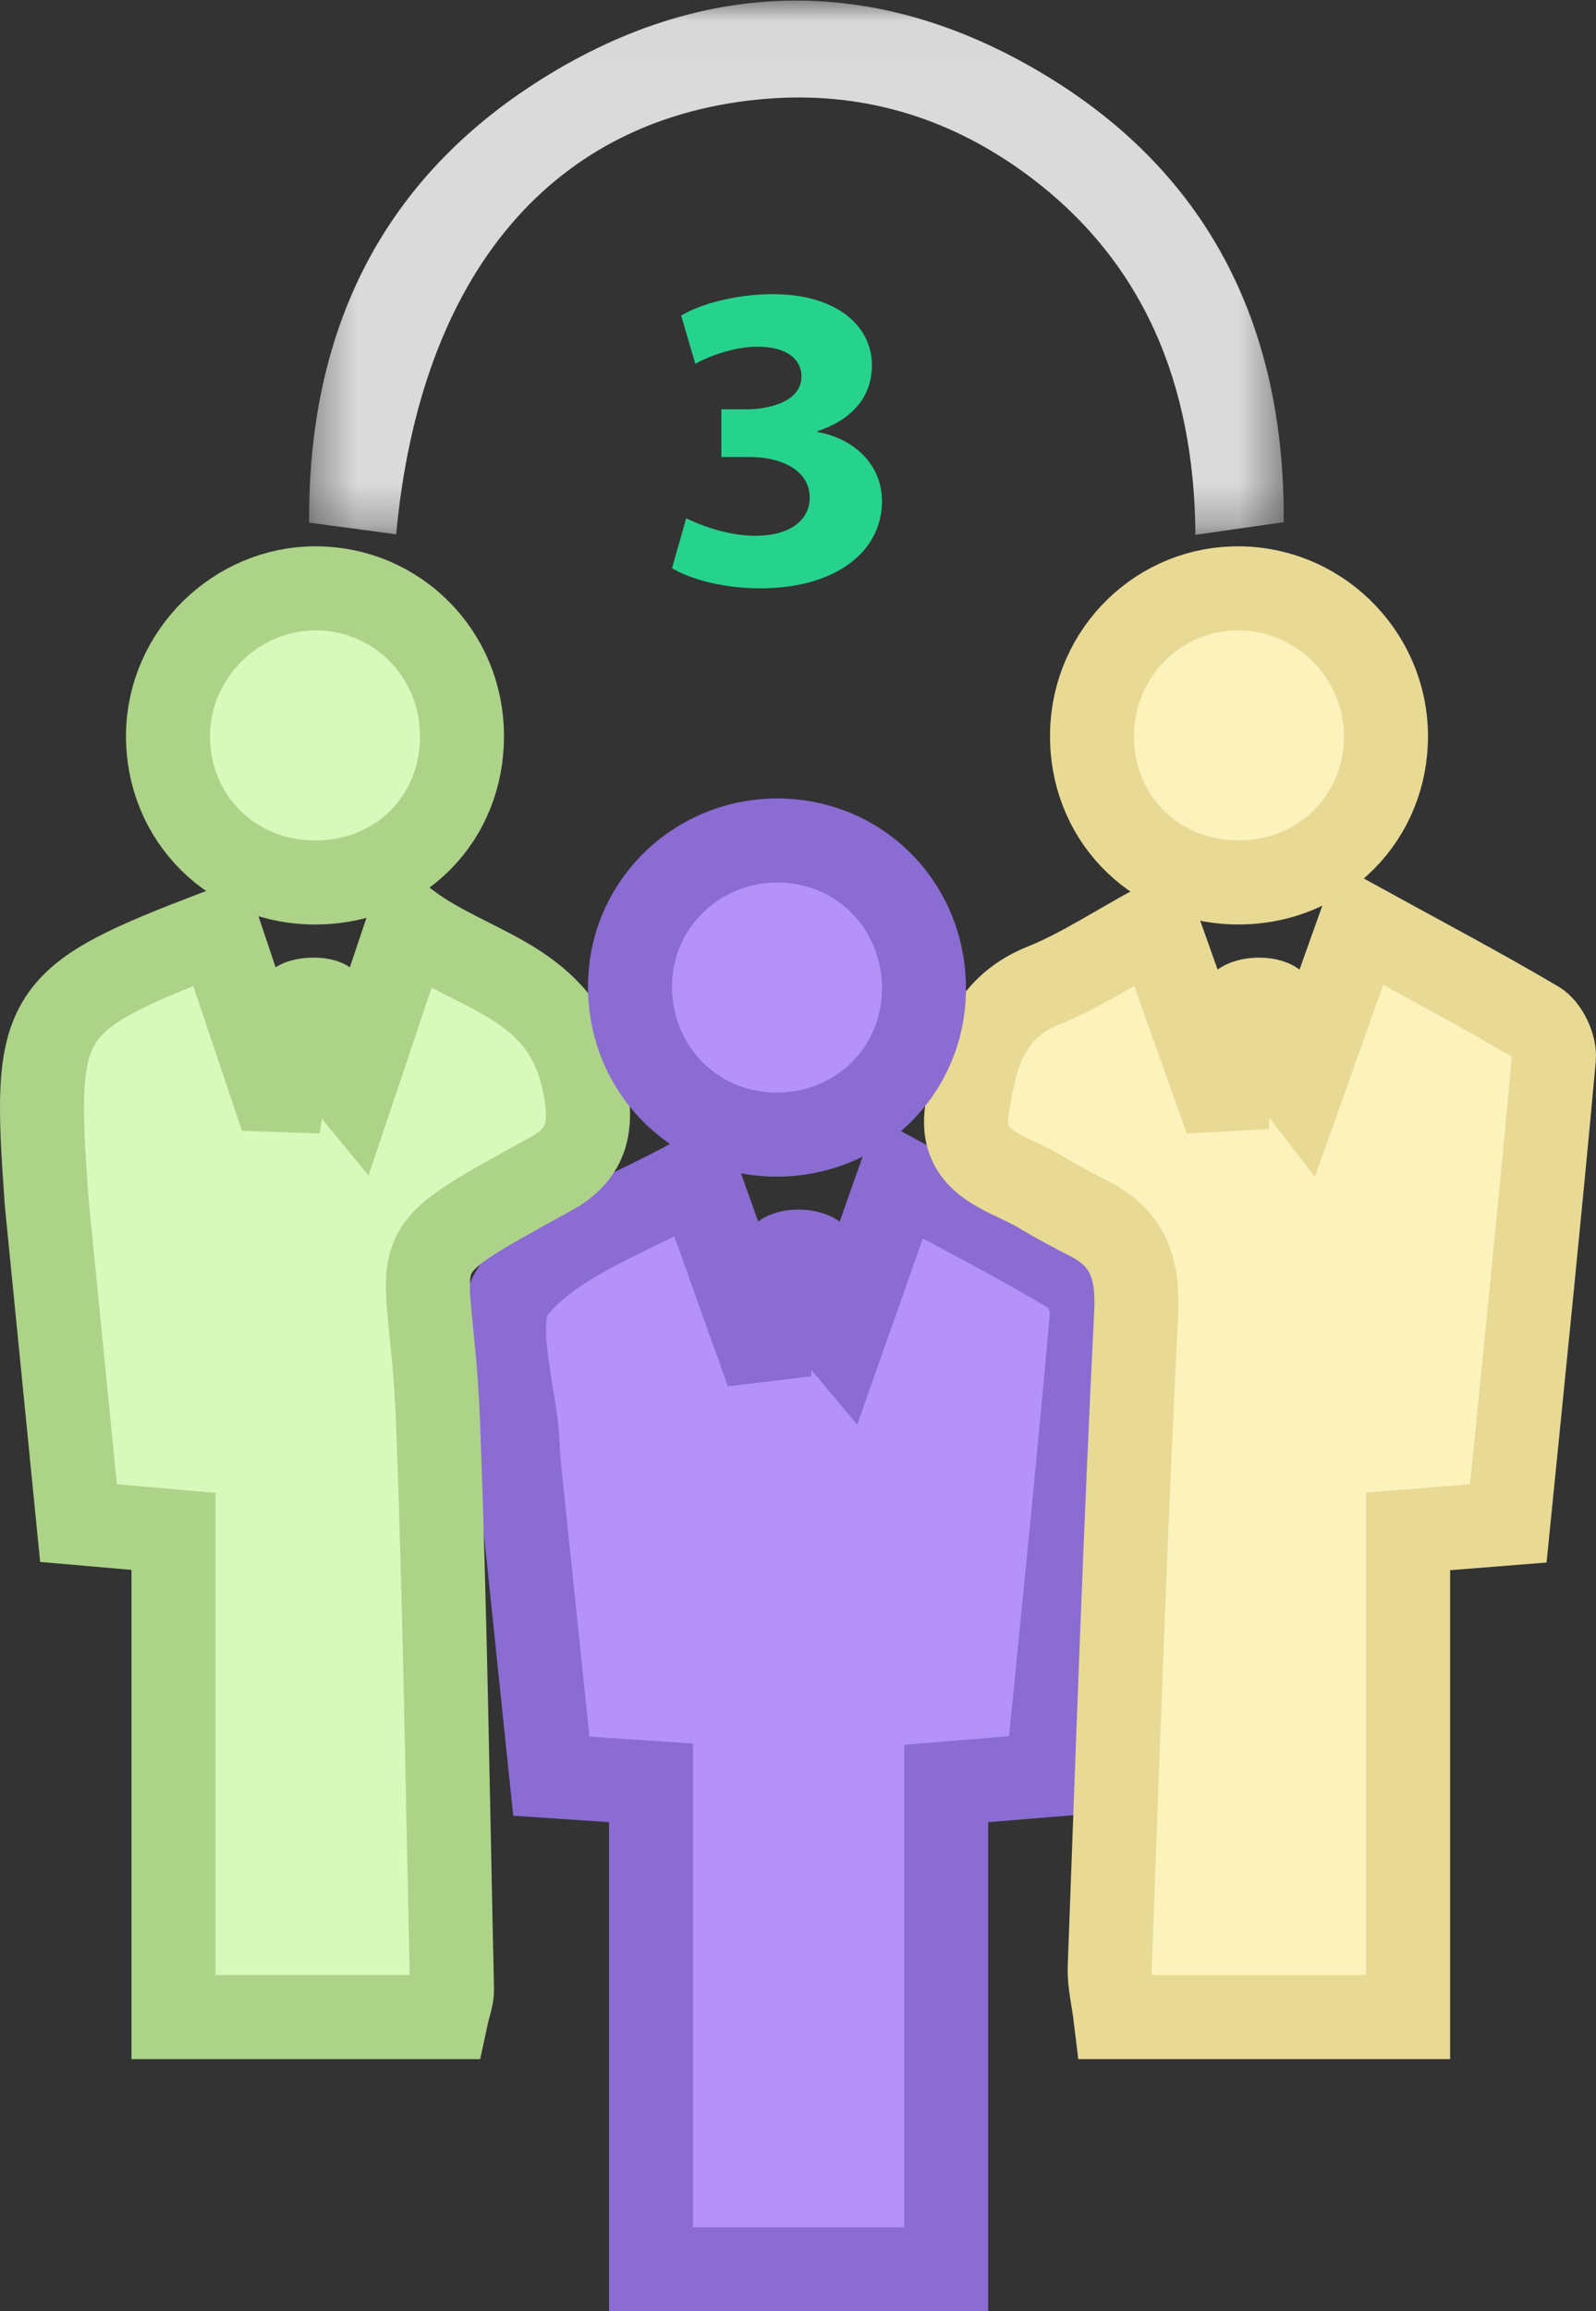 <?xml version="1.0" encoding="UTF-8"?>
<svg width="38px" height="55px" viewBox="0 0 38 55" version="1.1" xmlns="http://www.w3.org/2000/svg" xmlns:xlink="http://www.w3.org/1999/xlink">
    <rect x="0" y="0" width="38" height="55" fill="#333333" stroke="none"/>
    <!-- Generator: Sketch 52.3 (67297) - http://www.bohemiancoding.com/sketch -->
    <title>Group 30</title>
    <desc>Created with Sketch.</desc>
    <defs>
        <polygon id="path-1" points="0.36 0.014 23.565 0.014 23.565 12.727 0.36 12.727"></polygon>
    </defs>
    <g id="Page-1" stroke="none" stroke-width="1" fill="none" fill-rule="evenodd">
        <g id="01-Report-page-overview" transform="translate(-838, -129)">
            <g id="Group-30" transform="translate(839, 129)">
                <path d="M15.609,28 C16.149,29.508 16.577,30.707 17.005,31.906 C17.11,31.894 17.213,31.881 17.317,31.868 C17.317,31.489 17.28,31.104 17.328,30.73 C17.368,30.431 17.433,30.05 17.633,29.881 C17.796,29.743 18.278,29.755 18.436,29.901 C18.627,30.077 18.667,30.459 18.701,30.759 C18.742,31.135 18.71,31.52 19.048,31.921 C19.49,30.671 19.93,29.422 20.418,28.037 C21.876,28.827 23.239,29.526 24.552,30.311 C24.809,30.464 25.026,30.962 24.998,31.278 C24.678,34.897 24.308,38.512 23.939,42.242 C23.149,42.307 22.43,42.366 21.528,42.441 L21.528,54 L14.501,54 L14.501,42.427 C13.63,42.369 12.949,42.323 12.127,42.267 C11.871,39.819 11.619,37.402 11.368,34.985 C11.347,34.787 11.336,34.587 11.326,34.388 C11.265,33.109 10.663,31.374 11.266,30.654 C12.276,29.448 14.055,28.888 15.609,28" id="Fill-1" fill="#B492F7"></path>
                <path d="M15.609,28 C16.149,29.508 16.577,30.707 17.005,31.906 C17.11,31.894 17.213,31.881 17.317,31.868 C17.317,31.489 17.28,31.104 17.328,30.73 C17.368,30.431 17.433,30.05 17.633,29.881 C17.796,29.743 18.278,29.755 18.436,29.901 C18.627,30.077 18.667,30.459 18.701,30.759 C18.742,31.135 18.71,31.52 19.048,31.921 C19.49,30.671 19.93,29.422 20.418,28.037 C21.876,28.827 23.239,29.526 24.552,30.311 C24.809,30.464 25.026,30.962 24.998,31.278 C24.678,34.897 24.308,38.512 23.939,42.242 C23.149,42.307 22.43,42.366 21.528,42.441 L21.528,54 L14.501,54 L14.501,42.427 C13.63,42.369 12.949,42.323 12.127,42.267 C11.871,39.819 11.619,37.402 11.368,34.985 C11.347,34.787 11.336,34.587 11.326,34.388 C11.265,33.109 10.663,31.374 11.266,30.654 C12.276,29.448 14.055,28.888 15.609,28 Z" id="Stroke-3" stroke="#8A6CD3" stroke-width="2"></path>
                <path d="M26.55,22.006 C27.054,23.424 27.501,24.682 27.948,25.939 C28.051,25.934 28.154,25.928 28.256,25.922 C28.274,25.543 28.269,25.162 28.314,24.787 C28.351,24.481 28.359,24.089 28.546,23.907 C28.698,23.759 29.199,23.747 29.361,23.887 C29.558,24.056 29.603,24.445 29.637,24.748 C29.681,25.131 29.647,25.524 29.977,25.949 C30.423,24.697 30.869,23.445 31.385,22 C32.843,22.8 34.237,23.535 35.592,24.335 C35.82,24.471 36.023,24.902 35.998,25.175 C35.662,28.852 35.284,32.526 34.911,36.252 C34.101,36.316 33.415,36.37 32.527,36.441 L32.527,48 L25.56,48 C25.508,47.57 25.408,47.187 25.422,46.807 C25.615,41.616 25.793,36.423 26.052,31.236 C26.102,30.205 25.871,29.482 24.951,29.009 C24.551,28.802 24.151,28.593 23.768,28.36 C22.995,27.89 21.833,27.718 22.02,26.434 C22.2,25.204 22.456,24.008 23.848,23.45 C24.72,23.101 25.518,22.566 26.55,22.006" id="Fill-5" fill="#FBF2BC"></path>
                <path d="M26.55,22.006 C27.054,23.424 27.501,24.682 27.948,25.939 C28.051,25.934 28.154,25.928 28.256,25.922 C28.274,25.543 28.269,25.162 28.314,24.787 C28.351,24.481 28.359,24.089 28.546,23.907 C28.698,23.759 29.199,23.747 29.361,23.887 C29.558,24.056 29.603,24.445 29.637,24.748 C29.681,25.131 29.647,25.524 29.977,25.949 C30.423,24.697 30.869,23.445 31.385,22 C32.843,22.8 34.237,23.535 35.592,24.335 C35.82,24.471 36.023,24.902 35.998,25.175 C35.662,28.852 35.284,32.526 34.911,36.252 C34.101,36.316 33.415,36.37 32.527,36.441 L32.527,48 L25.56,48 C25.508,47.57 25.408,47.187 25.422,46.807 C25.615,41.616 25.793,36.423 26.052,31.236 C26.102,30.205 25.871,29.482 24.951,29.009 C24.551,28.802 24.151,28.593 23.768,28.36 C22.995,27.89 21.833,27.718 22.02,26.434 C22.2,25.204 22.456,24.008 23.848,23.45 C24.72,23.101 25.518,22.566 26.55,22.006 Z" id="Stroke-7" stroke="#E8DA95" stroke-width="2"></path>
                <path d="M9.625,48 L3.13,48 L3.13,36.441 C2.298,36.368 1.652,36.312 0.869,36.244 C0.616,33.697 0.366,31.177 0.116,28.657 C0.11,28.608 0.108,28.558 0.105,28.508 C-0.217,24.057 -0.043,23.784 4.216,22.153 C4.639,23.413 5.063,24.673 5.488,25.933 C5.573,25.936 5.66,25.939 5.746,25.942 C5.793,25.603 5.84,25.265 5.885,24.926 C5.931,24.578 5.895,24.179 6.053,23.903 C6.13,23.767 6.709,23.743 6.805,23.876 C6.984,24.124 6.995,24.521 7.038,24.861 C7.082,25.208 7.08,25.562 7.4,25.949 C7.819,24.703 8.237,23.458 8.727,22 C10.265,23.143 12.348,23.321 12.882,25.66 C13.099,26.613 13.105,27.39 12.132,27.926 C8.249,30.067 9.264,29.409 9.431,33.87 C9.599,38.356 9.662,42.846 9.762,47.335 C9.767,47.522 9.687,47.711 9.625,48" id="Fill-9" fill="#D7F9BB"></path>
                <path d="M9.625,48 L3.13,48 L3.13,36.441 C2.298,36.368 1.652,36.312 0.869,36.244 C0.616,33.697 0.366,31.177 0.116,28.657 C0.11,28.608 0.108,28.558 0.105,28.508 C-0.217,24.057 -0.043,23.784 4.216,22.153 C4.639,23.413 5.063,24.673 5.488,25.933 C5.573,25.936 5.66,25.939 5.746,25.942 C5.793,25.603 5.84,25.265 5.885,24.926 C5.931,24.578 5.895,24.179 6.053,23.903 C6.13,23.767 6.709,23.743 6.805,23.876 C6.984,24.124 6.995,24.521 7.038,24.861 C7.082,25.208 7.08,25.562 7.4,25.949 C7.819,24.703 8.237,23.458 8.727,22 C10.265,23.143 12.348,23.321 12.882,25.66 C13.099,26.613 13.105,27.39 12.132,27.926 C8.249,30.067 9.264,29.409 9.431,33.87 C9.599,38.356 9.662,42.846 9.762,47.335 C9.767,47.522 9.687,47.711 9.625,48 Z" id="Stroke-11" stroke="#ADD388" stroke-width="2"></path>
                <g id="Group-15" transform="translate(6, 0)">
                    <mask id="mask-2" fill="white">
                        <use xlink:href="#path-1"></use>
                    </mask>
                    <g id="Clip-14"></g>
                    <path d="M2.433,12.715 C1.717,12.619 1.1,12.536 0.36,12.437 C0.332,7.919 2.048,4.376 5.711,2 C9.755,-0.623 14.006,-0.639 18.072,1.902 C21.819,4.243 23.598,7.826 23.564,12.426 C22.847,12.529 22.232,12.617 21.463,12.727 C21.436,9.172 20.253,6.167 17.338,4.073 C15.507,2.758 13.46,2.17 11.235,2.352 C6.184,2.765 3.01,6.483 2.433,12.715" id="Fill-13" fill="#DADADA" mask="url(#mask-2)"></path>
                </g>
                <path d="M25.001,17.44 C25.042,15.501 26.621,13.965 28.539,14.001 C30.51,14.037 32.078,15.7 31.997,17.669 C31.918,19.604 30.341,21.055 28.378,20.998 C26.426,20.943 24.959,19.397 25.001,17.44" id="Fill-16" fill="#FBF2BC"></path>
                <path d="M25.001,17.44 C25.042,15.501 26.621,13.965 28.539,14.001 C30.51,14.037 32.078,15.7 31.997,17.669 C31.918,19.604 30.341,21.055 28.378,20.998 C26.426,20.943 24.959,19.397 25.001,17.44 Z" id="Stroke-18" stroke="#E8DA95" stroke-width="2"></path>
                <path d="M10,17.499 C10.01,19.467 8.537,20.967 6.564,21 C4.55,21.032 2.976,19.476 3,17.473 C3.023,15.571 4.623,13.993 6.523,14 C8.453,14.008 9.99,15.555 10,17.499" id="Fill-20" fill="#D7F9BB"></path>
                <path d="M10,17.499 C10.01,19.467 8.537,20.967 6.564,21 C4.55,21.032 2.976,19.476 3,17.473 C3.023,15.571 4.623,13.993 6.523,14 C8.453,14.008 9.99,15.555 10,17.499 Z" id="Stroke-22" stroke="#ADD388" stroke-width="2"></path>
                <path d="M20.999,23.587 C20.966,25.519 19.406,27.021 17.454,27 C15.466,26.978 13.931,25.354 14.002,23.346 C14.069,21.433 15.687,19.939 17.623,20.002 C19.558,20.065 21.033,21.632 20.999,23.587" id="Fill-24" fill="#B492F7"></path>
                <path d="M20.999,23.587 C20.966,25.519 19.406,27.021 17.454,27 C15.466,26.978 13.931,25.354 14.002,23.346 C14.069,21.433 15.687,19.939 17.623,20.002 C19.558,20.065 21.033,21.632 20.999,23.587 Z" id="Stroke-26" stroke="#8A6CD3" stroke-width="2"></path>
                <path d="M15.338,12.333 C15.631,12.479 16.307,12.75 16.982,12.75 C17.843,12.75 18.279,12.354 18.279,11.844 C18.279,11.177 17.581,10.875 16.852,10.875 L16.176,10.875 L16.176,9.74 L16.819,9.74 C17.375,9.729 18.083,9.531 18.083,8.958 C18.083,8.552 17.734,8.25 17.037,8.25 C16.459,8.25 15.85,8.49 15.555,8.656 L15.218,7.51 C15.643,7.25 16.492,7 17.407,7 C18.921,7 19.76,7.761 19.76,8.687 C19.76,9.406 19.336,9.969 18.464,10.26 L18.464,10.281 C19.314,10.427 20,11.042 20,11.927 C20,13.125 18.9,14 17.103,14 C16.187,14 15.414,13.77 15,13.521 L15.338,12.333 Z" id="Fill-28" fill="#26D38D"></path>
            </g>
        </g>
    </g>
</svg>
